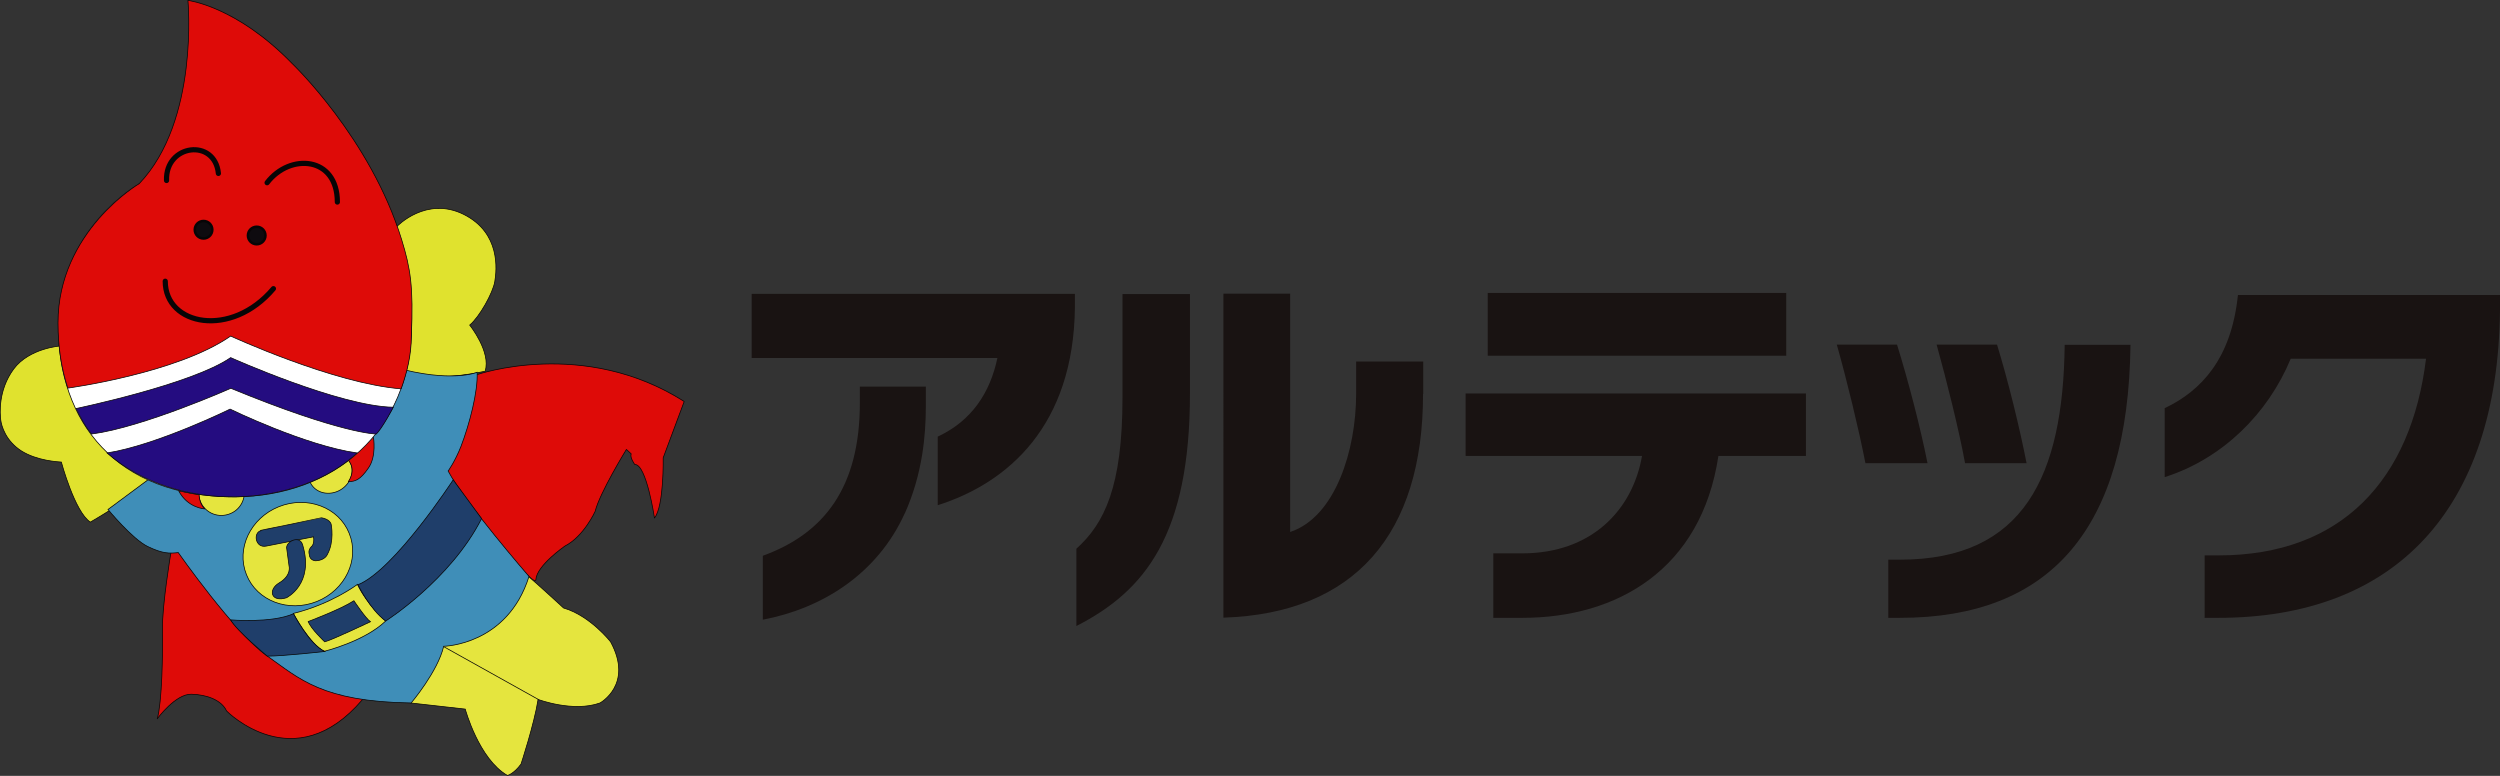 <?xml version="1.0" encoding="UTF-8"?><svg id="_レイヤー_1" xmlns="http://www.w3.org/2000/svg" viewBox="0 0 134.5 41.74"><rect x="0" y="0" width="134.5" height="41.74" fill="#333333" stroke="none"/><defs><style>.cls-1{fill:#de0b08;}.cls-1,.cls-2,.cls-3,.cls-4,.cls-5,.cls-6,.cls-7{stroke-width:.04px;}.cls-1,.cls-2,.cls-3,.cls-4,.cls-5,.cls-6,.cls-7,.cls-8,.cls-9{stroke:#070506;}.cls-1,.cls-2,.cls-3,.cls-4,.cls-5,.cls-8,.cls-9{stroke-linecap:round;}.cls-1,.cls-9{stroke-linejoin:round;}.cls-2{fill:#e5e53e;}.cls-3{fill:#e0e22e;}.cls-4{fill:#3f8eb8;}.cls-5{fill:#1f3e6a;}.cls-6{fill:#fff;}.cls-7{fill:#240c80;}.cls-8{fill:none;stroke-width:.28px;}.cls-9{fill:#0e0b0f;stroke-width:.14px;}.cls-10{fill:#191312;stroke-width:0px;}</style></defs><path class="cls-10" d="M57.91,29.52c1.51-1.36,2.48-3.34,2.48-8.14v-5.56h3.63v5.33c0,7.62-2.41,10.64-6.11,12.53v-4.15ZM76.56,21.19c0,7.54-3.67,11.81-10.74,12.04V15.8h3.59v12.82c2.43-.8,3.55-4.4,3.55-7.43v-1.74h3.61v1.74Z"/><path class="cls-10" d="M80.34,29.77h1.56c3.74,0,5.94-2.35,6.44-5.24h-9.49v-3.36h18.31v3.36h-4.71c-.92,6.11-5.45,8.71-10.55,8.71h-1.56v-3.46ZM80.04,19.14v-3.38h16.06v3.38h-16.06Z"/><path class="cls-10" d="M109.03,24.92c-.37-1.9-1-4.46-1.59-6.38h-3.25c.54,1.94,1.21,4.62,1.53,6.38h3.31Z"/><path class="cls-10" d="M103.7,24.92c-.38-1.92-1.04-4.45-1.64-6.38h-3.24c.53,1.87,1.19,4.58,1.54,6.38h3.33Z"/><path class="cls-10" d="M101.59,30.11h.63c6.66,0,8.78-4.5,8.86-11.56h3.54c-.12,9.92-4.31,14.69-12.4,14.69h-.63v-3.13Z"/><path class="cls-10" d="M118.61,33.23v-3.35h.75c6.62,0,10.36-4.07,11.16-10.58h-7.28c-1.22,2.95-3.67,5.38-6.78,6.37v-3.71c1.96-.93,3.59-2.66,3.94-6.09h14.1v.86c-.13,10.75-5.71,16.51-15.15,16.51h-.75Z"/><path class="cls-10" d="M40.44,15.8v3.46h13.22c-.39,1.86-1.38,3.38-3.21,4.23v3.69c3.78-1.2,7.31-4.27,7.38-10.64v-.73h-17.39Z"/><path class="cls-10" d="M48.68,27.61c-1.48,3.27-4.44,5.12-7.64,5.73v-3.44c3.31-1.2,5.22-3.69,5.22-8.22v-.88h3.55v1.07c0,1.55-.18,3.63-1.13,5.75Z"/><path class="cls-1" d="M25.65,20.16s5.74-2.01,11.16,1.44l-1.13,3.03s.05,2.6-.47,3.24c0,0-.43-2.91-1.06-2.88,0,0-.28-.38-.19-.57l-.26-.24s-1.44,2.34-1.68,3.33c0,0-.61,1.35-1.63,1.87,0,0-1.51,1.04-1.56,1.8-.05.79-5.71-6.88-5.01-5.89"/><path class="cls-1" d="M9.19,29.76s-.47,2.79-.45,4.09c.02,1.3-.02,3.92-.28,4.82,0,0,.99-1.35,1.84-1.32.85.02,1.63.33,1.89.9,0,0,3.64,3.71,7.31-.61,3.66-4.33-9.88-7.92-9.88-7.92"/><path class="cls-3" d="M21.77,20.21c2.18.28,4.33-.24,4.33-.24.33-1.04-.83-2.48-.83-2.48.52-.43,1.25-1.73,1.35-2.34s.33-2.62-1.68-3.62c-2.01-.99-3.57.64-3.57.64"/><path class="cls-3" d="M3.27,18.61s-1.7.11-2.54,1.25C-.11,21.01,0,22.26.04,22.6c.04.33.27,1.12,1.11,1.66.84.53,1.99.59,2.15.6,0,0,.72,2.68,1.56,3.23,0,0,2.59-1.48,3.29-2.36"/><path class="cls-2" d="M22.1,37.82l2.93.33s.73,2.69,2.27,3.57c0,0,.33-.07.73-.61,0,0,.71-2.15.92-3.48,0,0,1.89.71,3.33.19,0,0,1.82-.99.57-3.29,0,0-1.09-1.4-2.53-1.82,0,0-1.47-1.35-1.89-1.7-.43-.35-4.8,2.17-4.8,2.17"/><line class="cls-2" x1="23.87" y1="34.79" x2="28.96" y2="37.63"/><path class="cls-4" d="M7.94,25.83l-2.13,1.58s1.3,1.58,2.13,1.99c.83.4,1.18.38,1.65.33,0,0,3.05,4.35,4.78,5.56,1.73,1.21,2.93,2.46,7.75,2.53,0,0,1.44-1.7,1.75-3.05,0,0,3.43-.05,4.59-3.76,0,0-3.5-4.04-4.35-5.67,0,0,.37-.51.69-1.32.46-1.2.92-2.96.87-3.99,0,0-1.42.59-4.47-.28"/><path class="cls-2" d="M15.78,33s.89,1.68,1.67,2.04c0,0,2.16-.53,3.3-1.63,0,0-1.01-.89-1.52-1.97,0,0-1.4,1.06-3.44,1.56Z"/><path class="cls-2" d="M13.26,30.92c-.57-1.41.22-3.05,1.74-3.66,1.53-.61,3.23.03,3.79,1.44.57,1.41-.22,3.05-1.74,3.66-1.53.61-3.23-.03-3.79-1.44Z"/><path class="cls-2" d="M18.81,24.82c.3.51.08,1.2-.5,1.54-.57.33-1.28.19-1.58-.33-.3-.51-.08-1.2.5-1.54.57-.33,1.28-.19,1.58.33Z"/><path class="cls-2" d="M13.09,26.15c.2.63-.15,1.32-.8,1.52-.65.21-1.33-.14-1.54-.77-.2-.63.15-1.32.8-1.52.65-.21,1.33.14,1.54.77Z"/><path class="cls-5" d="M14.03,28.53s3.28-.66,3.28-.67c0,0,.46.07.51.37,0,0,.18.9-.21,1.6,0,0-.12.32-.62.34,0,0-.34,0-.35-.35,0,0-.09-.2.11-.41,0,0,.18-.11.12-.53l-2.55.5c-.59.12-.71-.73-.28-.83Z"/><path class="cls-5" d="M15.43,29.54l.12.9s.16.51-.53.92c-.62.37-.44,1.06.39.8,0,0,1.51-.73.87-2.85-.17-.57-.96-.14-.85.23Z"/><path class="cls-1" d="M20.09,23.53s.18,1.01-.27,1.65c-.44.64-.71.73-1.08.73,0,0,.46-.6,0-1.15"/><path class="cls-1" d="M11.01,27.38s-.92-.05-1.4-.98c0,0,.82.19,1.1.21,0,0,0,.48.3.76Z"/><path class="cls-5" d="M12.41,33.35s2.2.19,3.38-.33c0,0,.85,1.65,1.68,2.03,0,0-2.23.25-3.09.25,0,0-1.66-1.37-1.97-1.95Z"/><path class="cls-5" d="M24.38,25.82s-3.17,4.86-5.12,5.64c0,0,.64,1.33,1.49,1.95,0,0,3.48-2.2,5.16-5.51l-1.52-2.07Z"/><path class="cls-5" d="M16.58,33.44s1.76-.66,2.46-1.12c0,0,.64.96.89,1.13,0,0-2.09.99-2.46,1.08,0,0-.76-.71-.89-1.1Z"/><path class="cls-6" d="M22.14,17.58c-.02,5.6-4.18,9.13-9.5,9.15-6.43.03-9.5-4.1-9.5-9.15s4.25-9.15,9.5-9.15,9.52,4.1,9.5,9.15Z"/><path class="cls-1" d="M21.58,20.92c.31-.86.55-1.81.55-2.84.12-2.65-.05-3.65-.52-5.18-1.67-5.46-5.9-9.49-5.9-9.49C12.72.33,10.11.02,10.11.02c0,0,.61,6.48-2.62,9.86,0,0-4.37,2.57-4.37,7.49,0,1.31.19,2.48.53,3.51,0,0,5.87-.79,8.76-2.8,0,0,5.53,2.55,9.17,2.84Z"/><path class="cls-7" d="M19.21,24.37c-2.81-.4-6.83-2.36-6.83-2.36,0,0-3.95,1.94-6.62,2.36,3.81,3.33,10.26,2.96,13.45,0Z"/><path class="cls-7" d="M4.09,21.98s6.24-1.3,8.32-2.74c0,0,5.84,2.62,8.75,2.67,0,0-.62,1.18-.92,1.44,0,0-1.85,0-7.82-2.46,0,0-4.73,2.1-7.49,2.46,0,0-.38-.4-.83-1.37Z"/><path class="cls-8" d="M8.96,9.71c-.07-1.96,2.6-2.29,2.79-.38"/><path class="cls-8" d="M14.37,9.83c1.23-1.61,3.78-1.42,3.78,1.04"/><path class="cls-8" d="M8.89,15.13c0,2.39,3.55,3.09,5.82.4"/><path class="cls-9" d="M11.42,12.36c0,.26-.21.47-.47.47s-.47-.21-.47-.47.21-.47.47-.47.47.21.47.47Z"/><path class="cls-9" d="M14.28,12.67c0,.26-.21.47-.47.47s-.47-.21-.47-.47.21-.47.47-.47.47.21.47.47Z"/></svg>